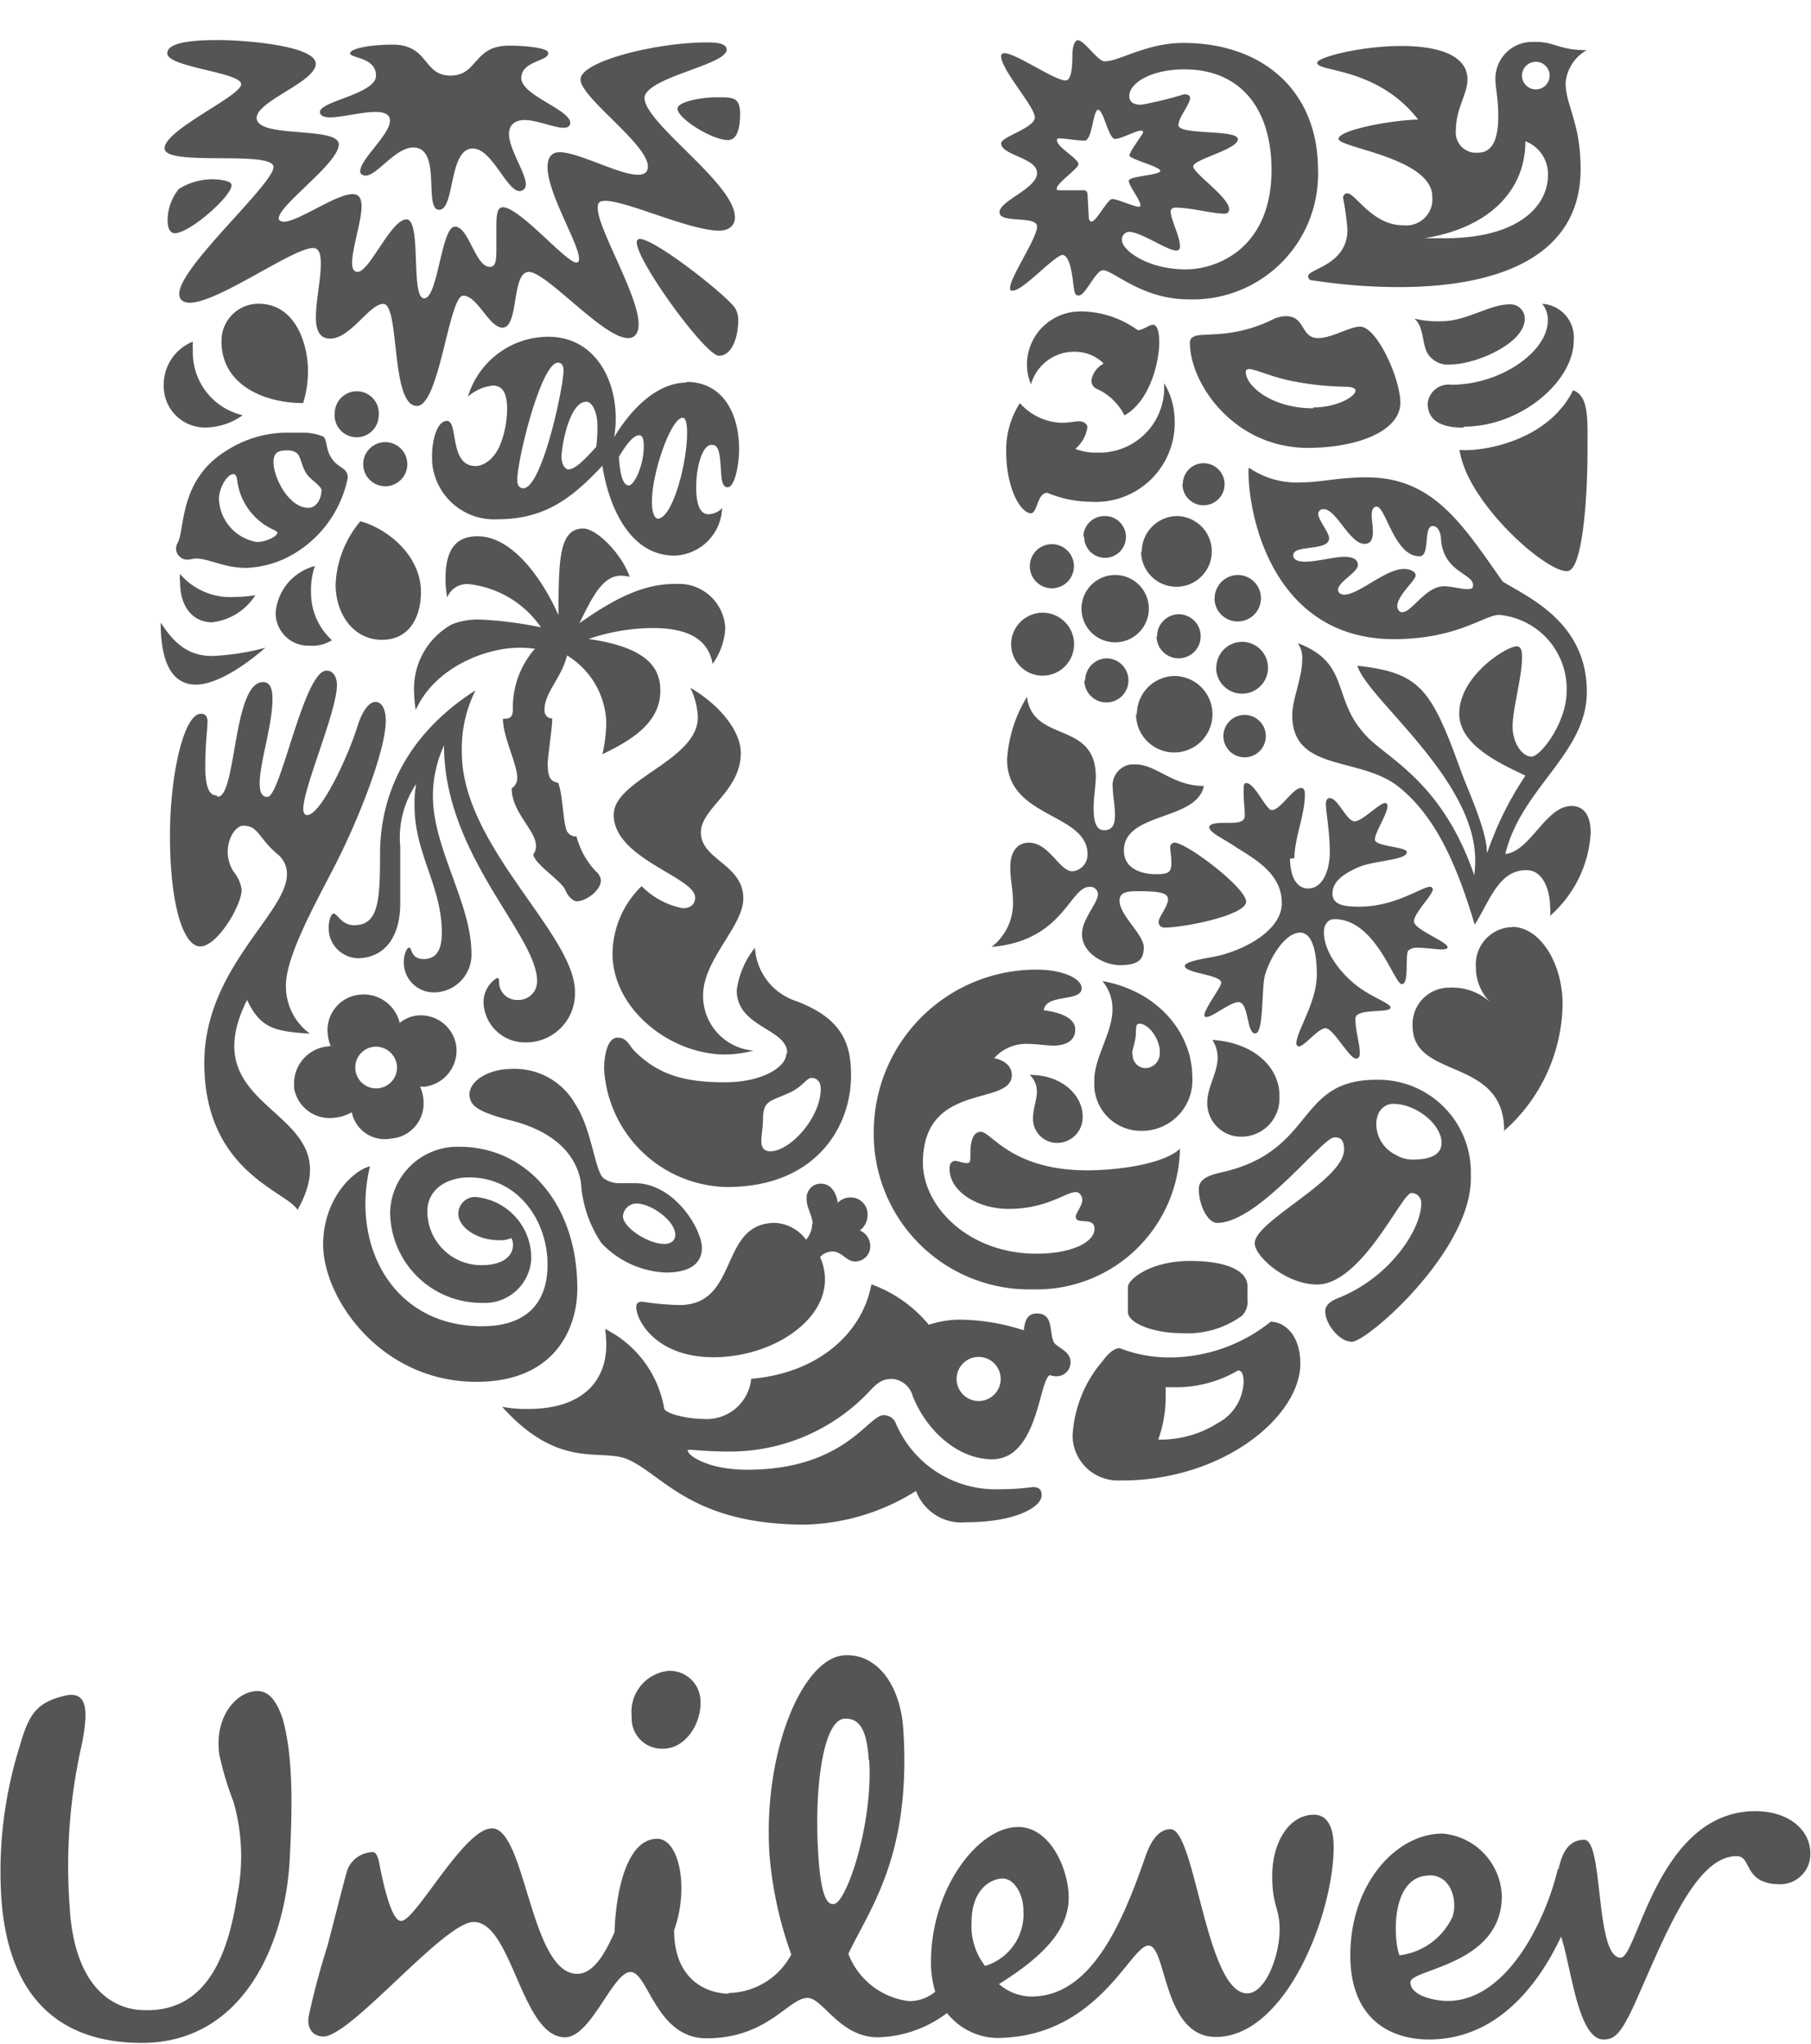 <svg id="Layer_1" data-name="Layer 1" xmlns="http://www.w3.org/2000/svg" xmlns:xlink="http://www.w3.org/1999/xlink" width="37.95mm" height="42.82mm" viewBox="0 0 107.57 121.39"><defs><style>.cls-1{fill:none;}.cls-2{clip-path:url(#clip-path);}.cls-3{fill:#555;}</style><clipPath id="clip-path"><rect class="cls-1" y="2.39" width="107.57" height="119"/></clipPath></defs><title>Artboard 1</title><g class="cls-2"><path class="cls-3" d="M13.86,107a18.55,18.55,0,0,1-.83-2.75c-.31-2.06.76-3.42,1.75-3.73s1.55.25,2,1.54c.56,2,.62,4.57.43,8.27-.24,5.06-2.77,11.18-9.07,11-5.43-.12-7.84-3.64-8.09-9a24.8,24.8,0,0,1,1.12-8.64c.55-1.91,1-2.6,2.77-3,1.36-.25,1.24,1.17.93,2.84a32.55,32.55,0,0,0-.74,9.69c.24,4.44,2.28,6.17,4.5,6.17,3.34.06,4.82-2.71,5.44-6.73A11.79,11.79,0,0,0,13.86,107Zm71.06,4.38c1.3,0,1.67,1.53,1.36,2.46a4,4,0,0,1-3.15,2.29C82.76,115.22,82.58,111.39,84.92,111.39Zm-24.13,2.1c0-1-.56-1.91-1.23-1.91s-1.85.61-1.85,2.59a3.86,3.86,0,0,0,.8,2.6A3.2,3.2,0,0,0,60.79,113.49ZM41.6,100.9a1.82,1.82,0,0,0-1.92-1.66,2.44,2.44,0,0,0-2.16,2.69s0,.06,0,.08a1.79,1.79,0,0,0,1.75,1.85h.1C40.73,103.87,41.72,102.32,41.6,100.9Zm10,3.63c-.1-1.73-.52-2.51-1.45-2.45-1.23.08-1.8,4-1.55,8,.16,2.65.56,3.06.93,3,.71,0,2.34-4.69,2.1-8.55ZM92.54,111c-.76,3.18-3.08,7.84-6.54,7.84-.8,0-2.22-.31-2.22-1.11s5.43-1,5.43-5.12a3.85,3.85,0,0,0-3.52-3.71c-2.77,0-5.48,3-5.48,7.23,0,3.76,2.34,5,4.68,5,4.08,0,6.54-3.33,7.84-6.11.62,1.86,1,6.11,2.53,6.11.62,0,1-.3,1.79-2,1.85-4.14,3.64-8.89,6.11-8.89.93,0,.37,1.67,2.59,1.67a1.79,1.79,0,0,0,1.79-1.81v0c0-1.43-1.3-2.53-3.27-2.53-5.8,0-7,8.7-8,8.7-1.54,0-1-7-2.16-7s-1.4,1.22-1.54,1.77Zm-49.3,7.37A4.3,4.3,0,0,0,47,116.08a22.82,22.82,0,0,1-1.3-6c-.37-6,1.94-11.61,4.46-11.77,1.85-.11,3.33,1.64,3.5,4.48.46,7.45-2,10.57-3.27,13.25A4.41,4.41,0,0,0,54,118.85a2.36,2.36,0,0,0,1.55-.56,5.89,5.89,0,0,1-.25-1.78c0-4.32,2.78-8,5.18-8,1.92,0,3,2.53,3,4.2,0,2-1.67,3.58-4.14,5.13a3,3,0,0,0,1.92.74c3.52,0,5.36-4.26,6.72-8.15.25-.75.69-1.79,1.55-1.79,1.48,0,2.1,9.75,4.56,9.75,1.05,0,1.92-2.16,1.92-3.82,0-1.24-.44-1.36-.44-3.15,0-2,1-3.64,2.48-3.64.86,0,1.17.86,1.17,1.9,0,4-2.84,11.3-7,11.3-3.16,0-2.91-5.43-4-5.43s-3,5.49-9.07,5.49a3.92,3.92,0,0,1-2.9-1.48A7.07,7.07,0,0,1,52.15,121c-2.28,0-3.27-2.34-4.19-2.34-1.12,0-2.35,2.4-6,2.4-3,0-3.46-3.94-4.51-3.94S35.11,121,33.56,121c-2.59,0-3.14-6.85-5.43-6.85-1.79,0-7.44,7-9,6.8-.62-.06-.88-.52-.81-1.14.3-1.42.68-2.83,1.12-4.22.5-1.88,1-3.94,1.21-4.59A1.67,1.67,0,0,1,22.14,110c.28,0,.36.55.45,1,.31,1.53.74,3.09,1.23,3.09.87,0,3.73-5.5,5.4-5.5,2,0,2.28,8.64,5.06,8.64.93,0,1.61-1.1,2.22-2.47.07-2.28.68-5.55,2.54-5.55,1.29,0,1.91,2.9,1,5.43,0,3,2,3.77,3.27,3.77"/></g><path class="cls-3" d="M86.24,21.64a1.42,1.42,0,0,1-1.48-.72c-.29-.59-.19-1.54-.75-2a5.84,5.84,0,0,0,1.61.16c1.47,0,2.88-1,4-1a.86.86,0,0,1,.95.74V19C90.48,20.47,87.57,21.64,86.24,21.64Zm.72,3.7c3.4,0,6.52-2.71,6.52-5.1a2,2,0,0,0-1.79-2.19h-.08a1.46,1.46,0,0,1,.33,1c0,1.8-2.75,3.8-5.73,3.8a1.25,1.25,0,0,0-1.4,1.08.13.13,0,0,0,0,.06c0,1,.83,1.41,2.11,1.41Zm-.26,1.38c.43,3.11,5.14,7.3,6.42,7.2.85-.07,1.18-4.06,1.18-7.2,0-1.8.1-3.21-.86-3.54-1.5,3.05-5.46,3.67-6.74,3.54"/><path class="cls-3" d="M12.93,47.32c1.12,0,.89-6.81,2.69-6.81.43,0,.56.42.56,1,0,1.54-.76,3.8-.76,5,0,.62.17.82.46.82.79,0,2.16-7.5,3.51-7.5.42,0,.62.42.62.85,0,1.57-2,6.09-2,7.37,0,.2.07.36.23.36.82,0,2.46-3.54,3-5.31.29-.91.69-1.41,1.05-1.41s.62.37.62,1.12c0,1.77-1.64,5.93-3.08,8.71-1.11,2.16-2.85,5.27-2.85,7a3.48,3.48,0,0,0,1.42,2.87c-2.09-.13-2.94-.32-3.73-2-3.5,7,6.45,6.29,3,12.47-.63-1.11-5.54-2.25-5.54-8.74,0-5.6,4.91-8.87,4.91-11.2a1.49,1.49,0,0,0-.59-1.21c-1.08-.92-1.11-1.67-2-1.67-.62,0-1.38,1.44-.59,2.72a2.18,2.18,0,0,1,.49,1.08c0,.92-1.44,3.37-2.46,3.37s-1.8-2.52-1.8-6.58c0-3.6.82-7.24,1.84-7.24.29,0,.39.2.39.46,0,.43-.13,1.28-.13,2.72s.36,1.67.65,1.67"/><path class="cls-3" d="M21.24,56.91c1.38,0,2.53-1,2.53-3.27V50.3a5.7,5.7,0,0,1,.95-3.74,5.88,5.88,0,0,0-.1,1.32c0,2.81,1.62,4.75,1.62,7.51,0,1-.3,1.57-1.08,1.57s-.69-.68-.85-.68-.33.42-.33.88a1.78,1.78,0,0,0,1.77,1.78h.1A2.24,2.24,0,0,0,28,56.64c0-3-2.29-6.23-2.29-9.37a7.24,7.24,0,0,1,.66-3c0,6.52,5.53,11.26,5.53,14a1.1,1.1,0,0,1-1.08,1.12h-.07a1.07,1.07,0,0,1-1.11-1v0c0-.23,0-.3-.13-.3a1.68,1.68,0,0,0-.79,1.51,2.46,2.46,0,0,0,2.55,2.31,2.9,2.9,0,0,0,2.88-2.92v-.08c0-3.44-6.72-8.65-6.72-14.21A7.73,7.73,0,0,1,28.24,41c-4.33,2.78-5.67,6.48-5.67,9.73,0,2.81-.1,4.22-1.54,4.22-.75,0-1-.69-1.21-.69s-.3.59-.3.75a1.79,1.79,0,0,0,1.7,1.9h0"/><path class="cls-3" d="M70.9,20c.41-.28,2.26.16,4.65-1a1.79,1.79,0,0,1,.85-.22c1.15,0,.85,1.3,1.9,1.3.82,0,1.87-.68,2.49-.68,1,0,2.39,3.08,2.39,4.52,0,1.67-2.52,2.68-5.5,2.68-4.36,0-7-3.8-7-6.25A.36.36,0,0,1,70.9,20ZM78,24.2c1.44,0,2.52-.66,2.52-1,0-.13-.19-.23-.62-.23a17.48,17.48,0,0,1-2.89-.29c-1.37-.23-2.42-.76-2.81-.76-.14,0-.2.07-.2.17,0,.85,1.57,2.16,4,2.16"/><path class="cls-3" d="M22,69.26c-1.08.26-2.81,2-2.81,4.65,0,3.21,3.43,8.16,9.1,8.16,4.78,0,6-3.31,6-5.54,0-5-3-8.42-7-8.42A4,4,0,0,0,23.17,72a5.42,5.42,0,0,0,5.46,5.38h0a2.76,2.76,0,0,0,2.92-2.59v-.22a3.63,3.63,0,0,0-3.33-3.48,1,1,0,0,0-1,1c0,.78,1.08,1.57,2.43,1.57a1.62,1.62,0,0,0,.72-.13.9.9,0,0,1,.1.39c0,.76-.72,1.22-1.84,1.22A3.2,3.2,0,0,1,25.38,72v-.07c0-1.17,1-2,2.49-2,2.91,0,4.65,2.58,4.65,5.17,0,2.32-1.28,3.67-3.9,3.67-5.24,0-7.79-4.72-6.65-9.5"/><path class="cls-3" d="M59.35,88.45a14.82,14.82,0,0,0,2-.13c.49,0,.52.29.52.49,0,.72-1.61,1.6-4.46,1.6a2.88,2.88,0,0,1-3-1.86,12.91,12.91,0,0,1-6.58,2c-6.71,0-8.41-2.91-10.51-3.86-1.6-.72-4.06.69-7.5-3.14a7.51,7.51,0,0,0,1.57.13c3,0,4.62-1.47,4.62-3.83a7.12,7.12,0,0,0-.07-.92,6.51,6.51,0,0,1,3.51,4.72c.06.32,1.41.62,2.26.62a2.66,2.66,0,0,0,2.91-2.38v0c3.93-.33,6.59-2.66,7.14-5.61a7.91,7.91,0,0,1,3.41,2.4,5.89,5.89,0,0,1,2-.3,12.53,12.53,0,0,1,3.64.63c.06-.43.13-1,.78-1,1,0,.72,1.08,1,1.7.17.32,1,.52,1,1.18a.83.83,0,0,1-.83.85h0a1.07,1.07,0,0,1-.39-.07c-.66.23-.69,5-3.44,5-2,0-3.9-1.67-4.72-3.77a1.38,1.38,0,0,0-1.17-1c-.53,0-.82.09-1.44.78a11.38,11.38,0,0,1-8.38,3.53c-1.12,0-2-.1-2.23-.1s-.13,0-.13.07c0,.23,1.11,1.11,3.53,1.11,5.77,0,7.18-3.24,8.09-3.24a.77.77,0,0,1,.75.53A6.43,6.43,0,0,0,59.35,88.45ZM56.82,81.9a1.31,1.31,0,1,0,1.31-1.31h0a1.31,1.31,0,0,0-1.31,1.31"/><path class="cls-3" d="M82.75,65.56c-.46,0-1,.36-1,1.25a2.06,2.06,0,0,0,1.18,1.79,1.86,1.86,0,0,0,1,.27c1,0,1.7-.27,1.7-1C85.63,66.81,84.16,65.56,82.75,65.56Zm-3.51,2c-.69,0-4.49,5.07-6.94,5.07-.59,0-1.09-1.11-1.09-2,0-.46.3-.78,1.35-1,5.63-1.27,4.38-5.5,9.19-5.5a5.5,5.5,0,0,1,5.62,5.38c0,.16,0,.32,0,.48,0,4.33-6.15,9.7-7.07,9.7-.76,0-1.58-1.08-1.58-1.8,0-.23.1-.53.76-.79,3.14-1.25,4.94-4.13,4.94-5.6a.58.58,0,0,0-.51-.64h-.08c-.56,0-2.94,5.43-5.6,5.43-1.83,0-3.7-1.67-3.7-2.45,0-1.32,5.31-3.74,5.31-5.57,0-.69-.33-.72-.59-.72"/><path class="cls-3" d="M14.41,24.66a3.85,3.85,0,0,1-2.17.73A2.45,2.45,0,0,1,9.72,23v-.12a2.75,2.75,0,0,1,1.73-2.59,5,5,0,0,0,0,.55A3.82,3.82,0,0,0,14.41,24.66Zm7,6.29a6.22,6.22,0,0,0-1.48,3.76C19.93,36.48,21,38,22.68,38S25,36.58,25,35.17c0-2.19-2-3.78-3.62-4.22Zm-10.87,1.3a.81.81,0,0,0-.09.37.68.68,0,0,0,.62.62c.26,0,.42-.07.55-.07.79,0,1.67.56,3,.56a6,6,0,0,0,2.75-.79,6.82,6.82,0,0,0,3.28-4.55c0-.63-.5-.54-.92-1.12s-.26-1.07-.53-1.34a3,3,0,0,0-1.21-.23h-.72a6.64,6.64,0,0,0-3.8,1.05C10.58,28.5,11,31.5,10.54,32.25Zm7.7-4.06c.23.31.85.69.85.92,0,.46-.26,1.05-.78,1.05-1.15,0-2.07-1.77-2.07-2.72,0-.62.36-.69.85-.69a.86.86,0,0,1,.49.13C17.88,27.05,17.88,27.7,18.24,28.19Zm-3,4A2.7,2.7,0,0,1,13,29.63c0-.65.49-1.47.85-1.47.13,0,.19.1.23.33a3.73,3.73,0,0,0,2.22,3c.1.06.17.1.17.16C16.44,31.86,15.82,32.19,15.24,32.19ZM18,23.94a6.39,6.39,0,0,0,.29-1.9c0-1.57-.72-4-2.94-4a2.2,2.2,0,0,0-2.2,2.18v.05c0,2.62,2.58,3.67,4.84,3.67ZM9.54,37c0,2.48.75,3.66,2.09,3.66,1,0,2.46-.75,4.13-2.19a14.56,14.56,0,0,1-3.14.49c-1.19,0-2.11-.46-3.09-2Zm1.15-2.92a2,2,0,0,0,0,.49c0,1.54.82,2.39,1.9,2.39a3.5,3.5,0,0,0,2.57-1.61,6.64,6.64,0,0,1-1.18.1,3.91,3.91,0,0,1-3.3-1.37Zm8-.46a3.13,3.13,0,0,0-2.32,2.73,1.94,1.94,0,0,0,1.87,2h.2a2.11,2.11,0,0,0,1.27-.33,3.81,3.81,0,0,1-1.24-2.85,4.32,4.32,0,0,1,.23-1.55Zm1.18-9a1.31,1.31,0,1,0,2.62.08,1.31,1.31,0,1,0-2.61-.09v0Zm1.7,2.95a1.31,1.31,0,1,0,1.31-1.31h0a1.31,1.31,0,0,0-1.31,1.31"/><path class="cls-3" d="M72.67,43.72a1.26,1.26,0,1,1,2.52,0,1.26,1.26,0,0,1-2.52,0ZM61.17,33.63a1.31,1.31,0,1,0,1.31-1.31h0A1.31,1.31,0,0,0,61.17,33.63Zm-1.11,4.62a1.87,1.87,0,1,0,1.88-1.86h0A1.88,1.88,0,0,0,60.06,38.25Zm4.18-2.1a2,2,0,1,0,2-2A2,2,0,0,0,64.24,36.15Zm.16-4.26a1.24,1.24,0,1,0,1.24-1.24h0a1.25,1.25,0,0,0-1.29,1.21v0Zm5.84-3.14a1.25,1.25,0,1,0,1.26-1.24h0a1.24,1.24,0,0,0-1.24,1.22Zm-2.46,4a2.1,2.1,0,1,0,2.1-2.1h0a2.12,2.12,0,0,0-2.06,2.13Zm-3.37,7.66a1.31,1.31,0,1,0,1.31-1.31h0a1.31,1.31,0,0,0-1.26,1.34Zm4.29-2.62A1.31,1.31,0,1,0,70,36.48h0a1.31,1.31,0,0,0-1.27,1.34Zm-1.22,4.62a2.27,2.27,0,1,0,2.28-2.26h0a2.27,2.27,0,0,0-2.23,2.29Zm4.76-2.76a1.54,1.54,0,1,0,1.55-1.53h0a1.54,1.54,0,0,0-1.54,1.52Zm-.1-4.12a1.38,1.38,0,1,0,1.38-1.38h0a1.39,1.39,0,0,0-1.37,1.38"/><path class="cls-3" d="M75.48,78.5a9.61,9.61,0,0,1-6.15,2.12,8,8,0,0,1-2.82-.55c-.33,0-.69.32-1,.75a7.38,7.38,0,0,0-1.8,4.49,2.69,2.69,0,0,0,2.76,2.62h.15c6.08,0,10.62-3.83,10.62-6.94C77.24,79.22,76.24,78.5,75.48,78.5Zm-1.7-.36a1.22,1.22,0,0,0,.32-1v-.75c0-1-1.43-1.5-3.4-1.5C68.31,74.89,67,76,67,76.43v1.5c0,.63,1.44,1.25,3.21,1.25A5.49,5.49,0,0,0,73.78,78.14Zm-.27,3.25c.17,0,.36.09.36.69a2.87,2.87,0,0,1-1.5,2.42,6.35,6.35,0,0,1-3.57,1,7.52,7.52,0,0,0,.44-2.35c0-.25,0-.5,0-.76h.42a7.29,7.29,0,0,0,3.89-1"/><path class="cls-3" d="M61,41.39c.36,2.78,4.09,1.37,4.09,4.75,0,.49-.13,1.21-.13,1.83s.07,1.34.62,1.34.65-.42.65-.92-.13-1.18-.13-1.54a1.27,1.27,0,0,1,1.06-1.45h.29c1.24,0,2.19,1.28,4.06,1.28-.42,2.09-4.75,1.54-4.75,3.83,0,1.15,1.15,1.41,1.9,1.41s.92-.1.92-.69c0-.33-.07-.69-.07-.92a.26.26,0,0,1,.26-.26h0c.72,0,4.25,2.68,4.25,3.5s-3.73,1.54-4.8,1.54a.35.35,0,0,1-.4-.29v-.07c0-.23.56-.92.56-1.31s-.49-.49-1.8-.49c-.62,0-1.08.06-1.08.56,0,.88,1.44,2,1.44,2.78s-.39,1.05-1.44,1.05c-.89,0-2.23-.69-2.23-1.84,0-.91.95-1.83.95-2.39a.46.46,0,0,0-.49-.42h0c-1.21,0-1.54,3.2-5.83,3.57a3.28,3.28,0,0,0,1.27-2.72c0-.69-.16-1.25-.16-2,0-1,.46-1.47,1.11-1.47,1.21,0,1.8,1.7,2.59,1.7a1,1,0,0,0,.89-1c0-2.49-4.78-2.13-4.78-5.64A8.05,8.05,0,0,1,61,41.39ZM76.63,51c0,.82.26,1.77,1.08,1.77s1.28-1,1.28-2.19-.23-2.33-.23-2.85c0-.23.1-.33.23-.33.49,0,1,1.38,1.47,1.38s1.47-1.09,1.83-1.09c.1,0,.13.14.13.17,0,.49-.75,1.57-.75,2s1.9.42,1.9.75c0,.49-2,.49-2.94.92s-1.48.88-1.48,1.54.66.78,1.57.78c2.19,0,3.73-1.18,4.22-1.18a.16.16,0,0,1,.17.15v0c0,.33-1.12,1.41-1.12,1.9s2,1.21,2,1.54c0,.09-.16.13-.39.13s-.92-.1-1.35-.1a.79.79,0,0,0-.59.16c-.22.26.07,2-.39,2s-1.54-3.86-4-3.86c-.36,0-.63.29-.63.78,0,1.31,1.28,2.82,2.49,3.54.55.36,1.47.72,1.47.92,0,.39-2.09,0-2.09.68s.26,1.48.26,2c0,.16,0,.36-.23.36-.39,0-1.34-1.8-1.8-1.8s-1.24,1.08-1.6,1.08A.19.19,0,0,1,77,62c0-.75,1.22-2.45,1.22-4.12,0-.79-.1-2.49-1-2.49-.79,0-1.68,1.24-2.07,2.49-.23.72-.06,3.5-.59,3.5s-.36-1.86-1-1.86c-.48,0-1.53.88-1.89.88-.07,0-.13,0-.13-.1,0-.39,1-1.67,1-1.93,0-.49-2.16-.56-2.16-1,0-.23.85-.39,1.63-.53,1.67-.29,4.13-1.5,4.13-3.2,0-1.9-1.84-2.72-3-3.51-.63-.39-1.31-.72-1.31-1s.78-.26,1.11-.26c.49,0,1,0,1-.43s-.07-.88-.07-1.34,0-.59.17-.59c.49,0,1.17,1.6,1.5,1.6.53,0,1.25-1.31,1.74-1.31.16,0,.23.1.23.4,0,1.21-.62,2.58-.62,3.76"/><path class="cls-3" d="M62,60c1.51.2,1.87.72,1.87,1.15,0,.72-.66.95-1.28.95-.46,0-1-.1-1.54-.1a2.53,2.53,0,0,0-2,.85c.42.07,1.05.36,1.05,1,0,1.9-5.28.33-5.28,5.21,0,2.58,2.69,5.4,6.75,5.4,2.1,0,3.44-.69,3.44-1.47s-1.11-.2-1.11-.73c0-.22.39-.65.39-1,0-.16-.13-.46-.39-.46-.59,0-1.71,1-4,1-1.77,0-3.5-1-3.5-2.39,0-.29.13-.46.33-.46s.45.13.68.13.23-.13.23-.49,0-1.37.62-1.37,1.81,2.29,6.33,2.29c1.5,0,4.42-.29,5.5-1.28a8.51,8.51,0,0,1-8.67,8.35H61.3a9.24,9.24,0,0,1-9.4-9.07v-.36a9.65,9.65,0,0,1,9.7-9.56c1.44,0,2.65.49,2.65,1.11C64.24,59.53,62.12,59,62,60Zm10,1.74a2,2,0,0,1,.33,1.05c0,.92-.62,1.77-.62,2.72a2,2,0,0,0,2,2h.06A2.26,2.26,0,0,0,76,65.25v-.08c.05-1.78-1.52-3.25-4-3.41Zm-10.84,2.1a1.32,1.32,0,0,1,.43,1c0,.49-.23,1-.23,1.57a1.43,1.43,0,0,0,1.41,1.47h0a1.52,1.52,0,0,0,1.54-1.5v-.07c0-1.26-1.23-2.47-3.13-2.47Zm4.35-5.57c3.45.65,5.31,3.24,5.31,5.67A3,3,0,0,1,68,67.16H67.9A2.77,2.77,0,0,1,65,64.52c0-.12,0-.24,0-.36,0-1.37,1.08-2.81,1.08-4.22a2.56,2.56,0,0,0-.58-1.65Zm1.77,4.35a.78.78,0,0,0,.76.82h0a.88.88,0,0,0,.85-.94v-.06c0-.69-.63-1.64-1.22-1.64-.26,0-.16.4-.22.82s-.2.72-.2,1"/><path class="cls-3" d="M31.08,29c1.11,0,2.39-6,2.39-7,0-.27-.1-.46-.33-.46-1,0-2.42,5.73-2.42,7C30.72,28.69,30.78,29,31.08,29Zm8,1.8c.82,0,1.73-3.15,1.73-5.11,0-.43-.06-.88-.26-.88-.69,0-1.83,3.24-1.83,5,0,.69.18,1,.38,1Zm-5.34-2.92c.36,0,.82-.39,1.67-1.34a8.16,8.16,0,0,0,.07-1.31c0-.65-.27-1.37-.66-1.37-1,0-1.47,2.62-1.47,3.3,0,.4.21.72.41.72Zm4.5-1.34c0-.56-.13-.69-.26-.69-.33,0-.69.4-1.22,1.28.07,1.18.27,1.7.59,1.7S38.24,27.64,38.24,26.49Zm2.52-3.86c2.16,0,3.14,1.86,3.14,4,0,.92-.26,2.26-.68,2.26s-.36-.75-.43-1.44c-.06-.89-.23-1.08-.52-1.08-.56,0-.92,1.31-.92,2.52,0,.75.13,1.6.72,1.6a1.13,1.13,0,0,0,.82-.36A2.93,2.93,0,0,1,40.07,33c-2.88,0-4-3.37-4.29-5.34-1.73,1.84-3.34,3.18-6.22,3.18a3.69,3.69,0,0,1-3.9-3.47V27c0-.56.2-2,.89-2s.1,2.68,1.7,2.68c.39,0,1.11-.32,1.51-1.4a6.11,6.11,0,0,0,.36-1.94c0-.88-.2-1.44-.85-1.44a2.64,2.64,0,0,0-1.48.66A5,5,0,0,1,32.57,20c2.59,0,4,2.29,4,4.85a6.83,6.83,0,0,1-.09,1.11c1.11-1.84,2.65-3.24,4.32-3.24"/><path class="cls-3" d="M34.65,31.39c-1.41,0-1.48,1.71-1.48,5.15-1-2.26-2.78-4.69-4.81-4.69-1.38,0-1.9.92-1.9,2.52a6,6,0,0,0,.1,1.12,1.25,1.25,0,0,1,1.34-.79,6,6,0,0,1,4.23,2.56,22.65,22.65,0,0,0-3.57-.46,4.14,4.14,0,0,0-1.74.29,4.38,4.38,0,0,0-2.23,4,7.74,7.74,0,0,0,.1,1.08c1.15-2.56,4.19-3.7,6.16-3.7a7,7,0,0,1,.92.06,5.3,5.3,0,0,0-1.31,3.6c0,.53-.23.56-.59.56,0,1.08.85,2.69.85,3.5a.71.71,0,0,1-.33.63c0,1.44,1.44,2.49,1.44,3.4a.78.78,0,0,1-.16.53c.1.59,1.68,1.58,1.89,2.08s.53.7.69.7c.56,0,1.44-.65,1.44-1.24a.78.78,0,0,0-.29-.53,4.77,4.77,0,0,1-1.16-2.08.61.61,0,0,1-.63-.49c-.18-.67-.19-1.94-.45-2.69-.43-.1-.63-.26-.63-1.15,0-.42.27-2.09.27-2.68a.45.45,0,0,1-.46-.47v-.06c0-1,1-1.86,1.34-3.21a4.84,4.84,0,0,1,2.33,4,9,9,0,0,1-.23,1.87c1.37-.69,3.44-1.7,3.44-3.77,0-1.21-.56-2.55-4.26-3.08a12,12,0,0,1,3.8-.65c2.09,0,3.3.65,3.57,2.13a4.08,4.08,0,0,0,.75-2.1,2.76,2.76,0,0,0-2.88-2.65h-.12c-2,0-3.76,1-5.66,2.33.85-1.77,1.44-2.82,2.49-2.82a2.63,2.63,0,0,1,.49.07c-.49-1.42-2-2.87-2.75-2.87"/><path class="cls-3" d="M89.82,55.05c1.64,0,3,2.12,3,4.61a10.22,10.22,0,0,1-3.47,7.5c0-4.42-5.44-3-5.44-6.22A2.17,2.17,0,0,1,86,58.66h.1a3.32,3.32,0,0,1,2.45.89,2.91,2.91,0,0,1-.88-2.1,2.22,2.22,0,0,1,2-2.38h.18"/><path class="cls-3" d="M60.58,23.94a3.43,3.43,0,0,0,2.52,1.17c.37,0,.79-.09,1-.09s.49.13.49.36a2.07,2.07,0,0,1-.72,1.28,3.29,3.29,0,0,0,1.28.22,3.85,3.85,0,0,0,4-3.68c0-.15,0-.29,0-.44a4.28,4.28,0,0,1,.62,2.09,4.69,4.69,0,0,1-5,4.95,6.82,6.82,0,0,1-2.56-.53c-.62,0-.58,1.25-1,1.22-.75-.13-1.44-1.8-1.44-3.57A5.16,5.16,0,0,1,60.58,23.94Zm4.94-2.39a2.46,2.46,0,0,0-1.69-.66,2.67,2.67,0,0,0-2.59,1.93A3,3,0,0,1,61,21.71a3.16,3.16,0,0,1,3.1-3.21,2.43,2.43,0,0,1,.27,0,5.81,5.81,0,0,1,3.21,1.11c.32,0,.65-.32.92-.32s.36.55.36,1c0,1.31-.6,3.57-2.07,4.38a3.4,3.4,0,0,0-1.63-1.57.52.52,0,0,1-.33-.49,1.32,1.32,0,0,1,.71-1"/><path class="cls-3" d="M37.82,14.39c0,1.14,4.09,6.74,4.88,6.74S43.85,20,43.85,19a1.42,1.42,0,0,0-.2-.72c-.59-.82-4.75-4.09-5.66-4.09A.19.19,0,0,0,37.82,14.39ZM13.75,11c0,.66-2.49,2.85-3.37,2.85-.33,0-.43-.39-.43-.75a3,3,0,0,1,.66-1.87,3.74,3.74,0,0,1,2.16-.58C13.24,10.68,13.75,10.77,13.75,11Zm29.9,1.9c0-2-5.31-5.53-5.37-7.07a.61.61,0,0,1,.19-.41c.91-1,4.69-1.66,4.69-2.47,0-.43-.79-.43-1.18-.43-3,0-7.5,1.12-7.5,2.2s4,3.83,4,5.17c0,.36-.23.49-.59.49-1.12,0-3.54-1.34-4.65-1.34-.52,0-.72.36-.72.88,0,1.58,1.87,4.56,1.87,5.44,0,.1,0,.23-.17.23-.59,0-3.37-3.28-4.35-3.28-.36,0-.39.49-.39,1.22v1.11c0,.75,0,1.21-.39,1.21-.86,0-1.25-2.39-2.07-2.39s-1,4.26-1.83,4.26-.13-4.69-1.05-4.69-2.2,3.12-2.9,3.12c-.26,0-.33-.27-.33-.5,0-.95.56-2.48.56-3.4,0-.46-.14-.72-.53-.72-1,0-3.24,1.64-4.09,1.64-.13,0-.3-.07-.3-.2,0-.79,3.57-3.28,3.57-4.39S15.24,8.25,15.24,7c0-1,3.51-2.13,3.51-3.21s-4.21-1.41-5.82-1.41c-1.93,0-3,.23-3,.79C9.93,4,14.32,4.29,14.32,5S9.77,7.7,9.77,8.81s6.47.09,6.47,1.11-5.6,5.93-5.6,7.53c0,.36.26.53.62.53,1.7,0,6.12-3.25,7.33-3.25.43,0,.46.53.46,1,0,.85-.29,2.16-.29,3.11,0,.75.2,1.27.85,1.27,1.21,0,2.32-2.06,3.15-2.06,1,0,.42,6.06,2,6.06,1.34,0,1.9-6.55,2.75-6.55s1.54,1.9,2.33,1.9c1,0,.52-3.31,1.57-3.31s4.42,3.93,5.89,3.93c.46,0,.63-.36.63-.82,0-1.73-2.43-5.66-2.43-6.91,0-.32.1-.42.46-.42,1.28,0,5,1.77,6.78,1.77C43.29,13.69,43.65,13.39,43.65,12.93ZM40.24,6.45c0,.59,2.06,1.87,3,1.87.56,0,.72-.76.72-1.54,0-1-.42-1-1.28-1C41.62,5.76,40.24,6.06,40.24,6.45ZM32.55,3.11c0-.2-1-.4-2.32-.4-2.13,0-1.84,1.78-3.48,1.78s-1.27-1.84-3.44-1.84c-1.31,0-2.52.23-2.52.52s1.54.22,1.54,1.32S19,6,19,6.65c0,.23.27.32.59.32.73,0,1.87-.32,2.69-.32.46,0,.88.09.88.52,0,.82-1.77,2.29-1.77,3,0,.19.17.26.33.26.66,0,1.77-1.67,2.82-1.67,1.73,0,.59,3.7,1.54,3.7s.55-3.64,2-3.64c1.15,0,2,2.53,2.79,2.53a.38.38,0,0,0,.36-.4h0c0-.68-1-2.09-1-3,0-.56.4-.82.92-.82.75,0,1.77.46,2.32.46.2,0,.4-.07.4-.29,0-.79-2.91-1.64-2.91-2.66s1.6-1,1.6-1.47"/><path class="cls-3" d="M90.61,8.39c0,2.91-2.13,5.14-6,5.76h1.21c4.49,0,6.13-2,6.13-3.73A2.08,2.08,0,0,0,90.61,8.39Zm-5.53,3.3c0-2.32-5.57-2.91-5.57-3.44s3.11-1.11,4.73-1.15c-2.45-3.14-6-2.81-6-3.37,0-.33,2.62-1,5-1,2,0,3.93.46,3.93,2,0,.85-.69,1.73-.69,3a1.21,1.21,0,0,0,1.07,1.34h.24C88.79,9.07,89,8,89,6.85c0-.95-.17-1.67-.17-2.13A2.18,2.18,0,0,1,91,2.49a2.09,2.09,0,0,1,.25,0c1.11,0,1.38.49,3,.49A2.48,2.48,0,0,0,93,4.91c0,1.38.89,2.33.89,5.14,0,5.17-4.85,7-10.78,7a33.1,33.1,0,0,1-5.07-.39c-.26,0-.33-.1-.33-.27,0-.42,2.33-.65,2.33-2.75a17.51,17.51,0,0,0-.26-1.89.26.26,0,0,1,.25-.27h0c.49,0,1.48,1.9,3.31,1.9A1.56,1.56,0,0,0,85.08,12a2.25,2.25,0,0,0,0-.26Zm5.33-7.2a.82.82,0,1,0,.83-.82.82.82,0,0,0-.83.82v0"/><path class="cls-3" d="M87.5,34.74c0-.68-1.74-.75-1.9-2.68,0-.3-.13-.82-.49-.82-.59,0-.13,1.8-.79,1.8-1.5,0-2-2.95-2.55-2.95-.13,0-.29.1-.29.49s.07.59.07,1-.1.72-.5.72c-.88,0-1.67-2.06-2.42-2.06a.3.3,0,0,0-.33.26c0,.39.65,1.11.65,1.47,0,.79-2.13.36-2.13,1,0,.29.3.39.69.39.69,0,1.77-.29,2.33-.29.33,0,.82.06.82.49s-1.18,1-1.18,1.47c0,.2.2.29.36.29.88,0,2.45-1.53,3.56-1.53.2,0,.69.09.69.39S83,35.36,83,36c0,.16.1.36.29.36.59,0,1.38-1.54,2.49-1.54.43,0,1,.17,1.38.17S87.5,34.84,87.5,34.74Zm.85,15.89a19.58,19.58,0,0,1,2.26-4.56c-1.08-.55-3.93-1.68-3.93-3.68,0-2.26,2.82-4,3.4-4,.27,0,.33.23.33.65,0,1.18-.56,3.08-.56,4.1s.59,1.8,1.12,1.8,2.09-2,2.09-3.9a4.41,4.41,0,0,0-4-4.52c-.88,0-2.49,1.44-6.26,1.44-7,0-8.64-7-8.64-10,0-.13,0-.16.06-.16a5,5,0,0,0,3.08.85c1.15,0,2.2-.3,3.87-.3,3.93,0,5.66,2.72,8.09,6.19,1.47.92,5,2.39,5,6.55,0,3.67-3.9,5.7-4.84,9.63,1.5-.16,2.39-2.85,3.93-2.85.78,0,1.14.62,1.14,1.61a7.11,7.11,0,0,1-2.41,4.91,2,2,0,0,0,0-.49c0-.92-.36-2.22-1.41-2.22-1.63,0-2.15,1.76-3.07,3.24-1-3.34-2.23-6.36-4.52-8.19s-6.32-.85-6.32-4.26c0-.92.59-2.23.59-3.27a1.56,1.56,0,0,0-.26-1c3.14,1.18,2,3.27,4,5.43,1.2,1.38,4.54,2.69,6.48,8.35a6.4,6.4,0,0,0,.06-.88c0-4.85-6.42-9.6-7-11.56,3.72.42,4.38,1.34,6.15,6.25.36,1,1.54,3.54,1.54,4.79"/><path class="cls-3" d="M70.44,16c-2.29,0-3.8-1.15-3.8-1.74a.46.46,0,0,1,.41-.49h0c.72,0,2.29,1.11,2.81,1.11.14,0,.23-.06.23-.26,0-.59-.55-1.57-.55-2.06,0-.13.1-.23.29-.23.89,0,2.2.36,2.89.36.23,0,.29-.13.29-.26,0-.72-2.13-2.13-2.13-2.55s2.65-1,2.65-1.61S70,8.05,70,7.43c0-.46.69-1.24.69-1.6,0-.17-.13-.23-.36-.23a21.8,21.8,0,0,1-2.53.62c-.32,0-.72-.06-.72-.52,0-.76,1.28-1.58,3.28-1.58,3.24,0,5.17,2.23,5.17,6C75.51,14.8,72.24,16,70.44,16ZM64.06,9.76c0-.36-1.28-1-1.28-1.44,0-.07.06-.1.16-.1.36,0,1,.13,1.48.13s.49-1.83.81-1.83.62,1.73,1,1.73,1.22-.49,1.54-.49c.07,0,.13,0,.13.1S67.09,9,67.09,9.23s1.83.66,1.83.92-1.87.3-1.87.59.69,1.15.69,1.44c0,.07,0,.1-.1.1-.26,0-1.28-.46-1.57-.46s-.94,1.34-1.24,1.34c-.1,0-.16-.13-.16-.29l-.07-1.31c0-.13-.06-.26-.23-.26H63c-.23,0-.23,0-.23-.1C62.74,10.9,64.06,10,64.06,9.76Zm-1,5.37c.53,0,.63,1.27.73,2,.06.39.13.42.29.42.4,0,1-1.5,1.44-1.5.62,0,2.29,1.73,5.08,1.73a7.44,7.44,0,0,0,7.69-7.2,4,4,0,0,0,0-.49c0-4.75-3.34-7.54-8-7.54-2.19,0-3.8,1.09-4.65,1.09-.4.06-1.22-1.25-1.62-1.25-.16,0-.32.32-.32.88,0,.36,0,1.51-.4,1.51-.79,0-3.83-2.26-3.83-1.44s2,3,2,3.63-2,1.15-2,1.54c0,.72,2.13.85,2.13,1.77s-2.23,1.64-2.23,2.33,2.23.16,2.23.85S60,16.46,60,17.09c0,.17,0,.17.16.17.63,0,2.49-2.13,3-2.13"/><path class="cls-3" d="M48.24,72.63a1.47,1.47,0,0,1-.36,1,2.45,2.45,0,0,0-1.84-1c-3.37,0-2.09,4.88-5.69,4.88a16.21,16.21,0,0,1-2.2-.2c-.23,0-.36.1-.36.3,0,.85,1.21,3,4.59,3S49,78.54,49,76a3.26,3.26,0,0,0-.29-1.34,1,1,0,0,1,.75-.33c.53,0,.82.59,1.31.59a.89.89,0,0,0,.92-.86V74a1,1,0,0,0-.62-.92,1.12,1.12,0,0,0,.46-.88,1,1,0,0,0-.92-1.08h-.13a1,1,0,0,0-.72.32c-.07-.58-.4-1.14-1-1.14a.84.84,0,0,0-.85.83v.09c0,.52.36,1,.36,1.5"/><path class="cls-3" d="M30.32,66.54c2.62.65,3.93,2.06,4.19,3.73a7.14,7.14,0,0,0,1.22,3.57,5.58,5.58,0,0,0,3.83,1.74c1.18,0,2.13-.39,2.13-1.47s-1.61-3.84-4-3.84h-.85a1.56,1.56,0,0,1-1-.3c-.52-.46-.69-2.91-1.67-4.39a4.13,4.13,0,0,0-3.86-2.09c-1.15,0-2.43.62-2.43,1.54C27.93,65.63,28.24,66,30.32,66.54Zm9.14,7.34c-1,0-2.46-1-2.46-1.64a.81.81,0,0,1,.82-.76c.82,0,2.29,1,2.29,1.87,0,.23-.16.53-.65.53"/><path class="cls-3" d="M36.45,48.39c0-2.1,5-3.21,5-5.8A4.41,4.41,0,0,0,41,40.85c1.73,1,3,2.56,3,3.87C44,47,41.63,48,41.63,49.44c0,1.63,2.52,1.89,2.52,3.92,0,1.67-2.39,3.61-2.39,5.77a3.26,3.26,0,0,0,3,3.27,7.3,7.3,0,0,1-1.67.23c-3.31,0-6.71-2.72-6.71-6a5.65,5.65,0,0,1,1.73-4,4.68,4.68,0,0,0,2.43,1.31c.52,0,.75-.26.75-.65C41.24,52.07,36.45,51,36.45,48.39ZM46.89,64.9c-1.12.52-1.57.43-1.57,1.58,0,.42-.1,1-.1,1.27s.07.63.53.63c1.18,0,3-2,3-3.71,0-.46-.26-.65-.55-.65S47.68,64.54,46.89,64.9Zm-.13-2.35c0-1.48-3-1.51-3-3.74a5.13,5.13,0,0,1,1.08-2.52,3.56,3.56,0,0,0,2.4,3.15c2.92,1.07,3.31,2.71,3.31,4.45,0,3-2.06,6.61-7.37,6.61a7.45,7.45,0,0,1-7.3-7c0-.89.23-1.87.79-1.87s.65.39,1,.78c1.48,1.48,3.08,1.87,5.41,1.87,2.09,0,3.63-.85,3.63-1.73"/><path class="cls-3" d="M23.57,63.26a1.24,1.24,0,1,1-1.37-1.09h0A1.26,1.26,0,0,1,23.57,63.26Zm-6.12,1.28a2.14,2.14,0,0,0,2.36,1.85,2.57,2.57,0,0,0,1.08-.33,2,2,0,0,0,2.35,1.56,2.08,2.08,0,0,0,1.91-2.24s0,0,0-.08a2.51,2.51,0,0,0-.2-.76h.28a2.17,2.17,0,0,0,1.88-2.31,2.13,2.13,0,0,0-2.29-1.92,2,2,0,0,0-1.08.44,2.21,2.21,0,0,0-2.49-1.66,2.11,2.11,0,0,0-1.78,2.38,2,2,0,0,0,.17.65l-.33.05a2.21,2.21,0,0,0-1.84,2.37"/></svg>